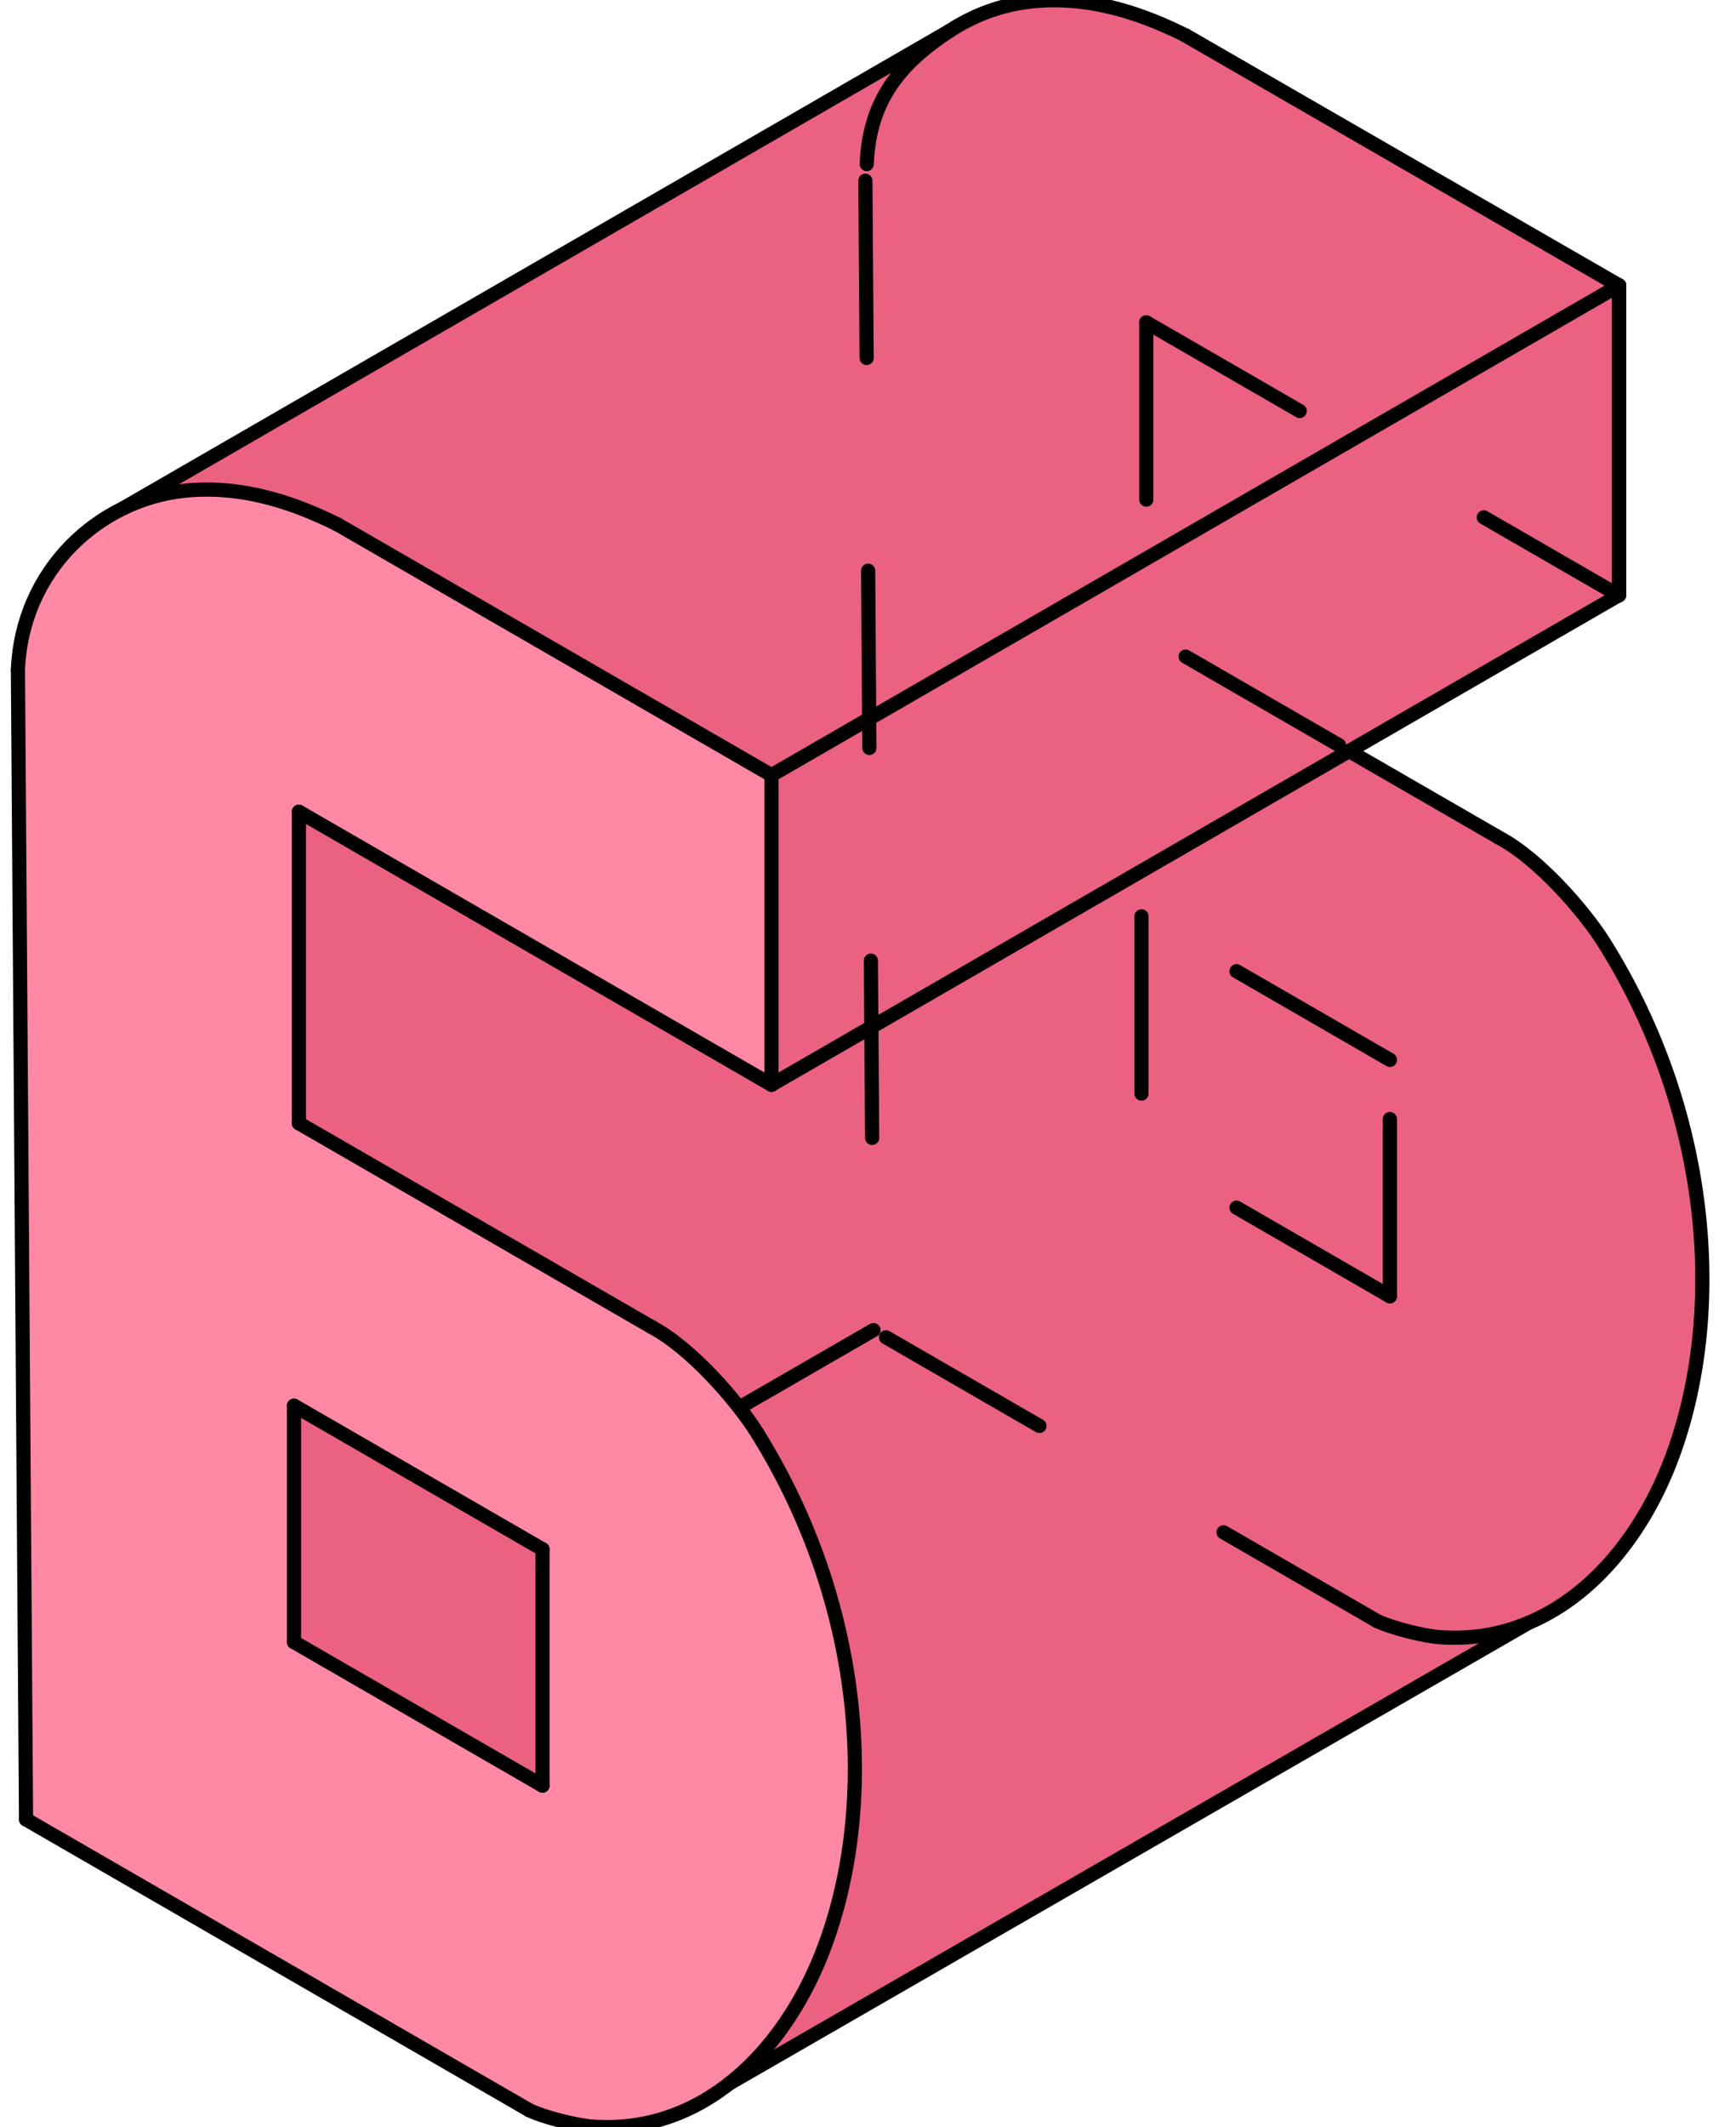 <?xml version="1.0" encoding="UTF-8"?> <svg xmlns="http://www.w3.org/2000/svg" width="49" height="60" viewBox="0 0 49 60" fill="none"> <path d="M0.505 18.901L0.734 51.321L14.688 59.385L15.016 59.565L15.489 59.726L16.088 59.886L16.727 59.984L17.32 60L17.816 59.977L18.249 59.893L18.868 59.69L19.399 59.498L19.93 59.233L20.451 58.879L20.744 58.647L20.982 58.544L42.862 45.953L43.151 45.771L43.495 45.608L44.021 45.306L44.406 45.031L44.805 44.736L45.298 44.247L45.623 43.875L45.984 43.409L46.178 43.145L46.647 42.331L47.069 41.455L47.355 40.666L47.656 39.612L47.856 38.509L47.977 37.611L48.051 36.608L48.018 35.034L47.856 33.546L47.721 32.738L47.533 31.982L47.389 31.367L47.188 30.7L46.826 29.697L46.418 28.758L46.208 28.276L45.947 27.772L45.498 26.974L44.934 26.079L44.652 25.721L44.192 25.177L43.776 24.762L43.12 24.168L42.641 23.828L42.129 23.53L38.078 21.186L45.703 16.784L45.695 8.061L34.562 1.644L33.602 1.078L32.986 0.762L32.419 0.549L31.87 0.325L31.364 0.193L30.562 0.051L30.035 0L29.428 0.005L28.99 0.035L28.222 0.205L27.652 0.409L27.201 0.6L26.915 0.812L26.524 1.038L23.058 3.021L3.738 14.194L3.508 14.319L3.06 14.55L2.555 14.901L2.077 15.327L1.574 15.857L1.274 16.293L1.118 16.586L0.849 17.221L0.708 17.57L0.585 18.129L0.5 18.696L0.505 18.901Z" fill="#FF89A5"></path> <path d="M8.435 22.897V31.631L18.54 37.502L19.203 37.964L19.727 38.447L20.252 39.027L20.881 39.756L21.274 40.27L21.644 40.908L21.994 41.494L22.321 42.127L22.69 42.967L22.911 43.514L23.23 44.373L23.474 45.193L23.724 46.208L23.914 47.113L24.027 47.978L24.116 48.988L24.123 50.035L24.103 50.721L24.041 51.475L23.937 52.413L23.724 53.364L23.558 54.069L23.349 54.652L23.18 55.148L22.785 55.987L22.389 56.697L21.968 57.296L21.646 57.748L21.116 58.318L20.744 58.647L43.151 45.771L43.777 45.46L44.406 45.031L45.203 44.354L45.526 43.988L46.078 43.284L46.61 42.401L47.176 41.13L47.515 40.085L47.811 38.852L47.978 37.414L48.051 36.608L48.021 35.454L47.981 34.542L47.797 33.105L47.574 32.128L47.351 31.233L46.989 30.141L46.652 29.257L46.064 27.981L45.498 26.974L44.934 26.079L44.38 25.418L43.878 24.869L43.12 24.168L42.74 23.89L42.302 23.623L41.656 23.247L40.225 22.413L38.078 21.186L45.703 16.784L45.694 8.061L33.941 1.283L33.455 0.995L32.418 0.549L31.645 0.292L30.892 0.104L30.034 0L29.427 0.005L28.659 0.13L28.292 0.184L27.794 0.357L27.105 0.689L26.348 1.136L25.382 1.696L24.479 2.228L23.651 2.691L19.066 5.354L4.2 13.927L3.737 14.194L4.119 14.069L4.645 13.935L5.33 13.834L5.923 13.825L6.644 13.867L7.045 13.939L7.777 14.097L8.394 14.32L9.132 14.62L9.535 14.799L14.639 17.775L21.774 21.865V30.598L8.435 22.897Z" fill="#EB6182"></path> <path d="M8.298 39.649V46.319L15.311 50.368V43.699L8.298 39.649Z" fill="#EB6182"></path> <path d="M0.506 18.9L0.735 51.32" stroke="black" stroke-width="0.4" stroke-miterlimit="10" stroke-linecap="round" stroke-linejoin="round"></path> <path d="M24.426 5.097L24.655 37.517" stroke="black" stroke-width="0.4" stroke-miterlimit="10" stroke-linecap="round" stroke-linejoin="round" stroke-dasharray="5 6"></path> <path d="M14.945 59.525L0.735 51.32" stroke="black" stroke-width="0.4" stroke-miterlimit="10" stroke-linecap="round" stroke-linejoin="round"></path> <path d="M38.865 45.721L24.655 37.517" stroke="black" stroke-width="0.4" stroke-miterlimit="10" stroke-linecap="round" stroke-linejoin="round" stroke-dasharray="5 6"></path> <path d="M21.775 21.865V30.598" stroke="black" stroke-width="0.4" stroke-miterlimit="10" stroke-linecap="round" stroke-linejoin="round"></path> <path d="M45.695 8.061V16.795" stroke="black" stroke-width="0.4" stroke-miterlimit="10" stroke-linecap="round" stroke-linejoin="round"></path> <path d="M8.437 22.896V26.547V31.683" stroke="black" stroke-width="0.4" stroke-miterlimit="10" stroke-linecap="round" stroke-linejoin="round"></path> <path d="M32.355 9.093V12.744V17.88" stroke="black" stroke-width="0.4" stroke-miterlimit="10" stroke-linecap="round" stroke-linejoin="round" stroke-dasharray="5 6"></path> <path d="M18.384 37.426L8.437 31.683" stroke="black" stroke-width="0.4" stroke-miterlimit="10" stroke-linecap="round" stroke-linejoin="round"></path> <path d="M37.795 21.02L32.355 17.879" stroke="black" stroke-width="0.4" stroke-miterlimit="10" stroke-linecap="round" stroke-linejoin="round" stroke-dasharray="5 6"></path> <path d="M42.303 23.622L38.081 21.185" stroke="black" stroke-width="0.4" stroke-miterlimit="10" stroke-linecap="round" stroke-linejoin="round"></path> <path d="M8.437 22.896L21.776 30.598" stroke="black" stroke-width="0.4" stroke-miterlimit="10" stroke-linecap="round" stroke-linejoin="round"></path> <path d="M32.355 9.093L45.695 16.795" stroke="black" stroke-width="0.4" stroke-miterlimit="10" stroke-linecap="round" stroke-linejoin="round" stroke-dasharray="5 6"></path> <path d="M38.079 21.185L45.704 16.783" stroke="black" stroke-width="0.4" stroke-miterlimit="10" stroke-linecap="round" stroke-linejoin="round"></path> <path d="M21.775 30.598L38.079 21.185" stroke="black" stroke-width="0.4" stroke-miterlimit="10" stroke-linecap="round" stroke-linejoin="round"></path> <path d="M21.775 21.865L45.703 8.05" stroke="black" stroke-width="0.4" stroke-miterlimit="10" stroke-linecap="round" stroke-linejoin="round"></path> <path d="M45.703 8.05V16.783" stroke="black" stroke-width="0.4" stroke-miterlimit="10" stroke-linecap="round" stroke-linejoin="round"></path> <path d="M33.456 0.995L45.703 8.05" stroke="black" stroke-width="0.4" stroke-miterlimit="10" stroke-linecap="round" stroke-linejoin="round"></path> <path d="M9.536 14.798L21.775 21.865" stroke="black" stroke-width="0.4" stroke-miterlimit="10" stroke-linecap="round" stroke-linejoin="round"></path> <path d="M33.456 0.995L45.695 8.061" stroke="black" stroke-width="0.4" stroke-miterlimit="10" stroke-linecap="round" stroke-linejoin="round"></path> <path d="M43.151 45.77L20.583 58.77" stroke="black" stroke-width="0.4" stroke-miterlimit="10" stroke-linecap="round" stroke-linejoin="round"></path> <path d="M8.299 39.649V46.319" stroke="black" stroke-width="0.4" stroke-miterlimit="10" stroke-linecap="round" stroke-linejoin="round"></path> <path d="M32.219 25.846V32.515" stroke="black" stroke-width="0.4" stroke-miterlimit="10" stroke-linecap="round" stroke-linejoin="round" stroke-dasharray="5 6"></path> <path d="M15.312 50.367L8.299 46.318" stroke="black" stroke-width="0.4" stroke-miterlimit="10" stroke-linecap="round" stroke-linejoin="round"></path> <path d="M39.232 36.564L32.219 32.515" stroke="black" stroke-width="0.4" stroke-miterlimit="10" stroke-linecap="round" stroke-linejoin="round" stroke-dasharray="5 6"></path> <path d="M15.312 50.367V43.698" stroke="black" stroke-width="0.4" stroke-miterlimit="10" stroke-linecap="round" stroke-linejoin="round"></path> <path d="M39.231 36.564V29.895" stroke="black" stroke-width="0.4" stroke-miterlimit="10" stroke-linecap="round" stroke-linejoin="round" stroke-dasharray="5 6"></path> <path d="M15.312 43.699L8.299 39.649" stroke="black" stroke-width="0.4" stroke-miterlimit="10" stroke-linecap="round" stroke-linejoin="round"></path> <path d="M39.232 29.895L32.219 25.846" stroke="black" stroke-width="0.4" stroke-miterlimit="10" stroke-linecap="round" stroke-linejoin="round" stroke-dasharray="5 6"></path> <path d="M26.793 0.877L3.508 14.319" stroke="black" stroke-width="0.4" stroke-miterlimit="10" stroke-linecap="round" stroke-linejoin="round"></path> <path d="M18.382 37.426C19.507 38.017 20.804 39.514 21.358 40.398C24.449 45.329 24.797 51.095 23.18 55.147C22.087 57.883 19.823 60.205 16.726 59.984C16.268 59.951 15.336 59.72 14.923 59.513" stroke="black" stroke-width="0.4" stroke-miterlimit="10" stroke-linecap="round" stroke-linejoin="round"></path> <path d="M42.902 45.869C42.211 46.122 41.457 46.238 40.646 46.18C40.188 46.148 39.256 45.916 38.843 45.709" stroke="black" stroke-width="0.4" stroke-miterlimit="10" stroke-linecap="round" stroke-linejoin="round" stroke-dasharray="5 5"></path> <path d="M42.304 23.623C43.428 24.214 44.725 25.71 45.279 26.594C48.37 31.526 48.718 37.291 47.101 41.344C46.295 43.363 44.85 45.157 42.903 45.869" stroke="black" stroke-width="0.4" stroke-miterlimit="10" stroke-linecap="round" stroke-linejoin="round"></path> <path d="M0.506 18.9C0.615 16.089 2.785 14.093 5.208 13.842C6.731 13.684 8.174 14.117 9.536 14.798" stroke="black" stroke-width="0.4" stroke-miterlimit="10" stroke-linecap="round" stroke-linejoin="round"></path> <path d="M26.793 0.878C27.492 0.417 28.295 0.125 29.128 0.039C30.599 -0.113 31.995 0.285 33.315 0.925C33.362 0.948 33.409 0.971 33.456 0.995" stroke="black" stroke-width="0.4" stroke-miterlimit="10" stroke-linecap="round" stroke-linejoin="round"></path> <path d="M24.464 4.628C24.535 2.783 25.457 1.757 26.793 0.877" stroke="black" stroke-width="0.4" stroke-miterlimit="10" stroke-linecap="round" stroke-linejoin="round" stroke-dasharray="5 6"></path> <path d="M24.655 37.517L20.917 39.674" stroke="black" stroke-width="0.4" stroke-miterlimit="10" stroke-linecap="round" stroke-linejoin="round" stroke-dasharray="5 6"></path> </svg> 